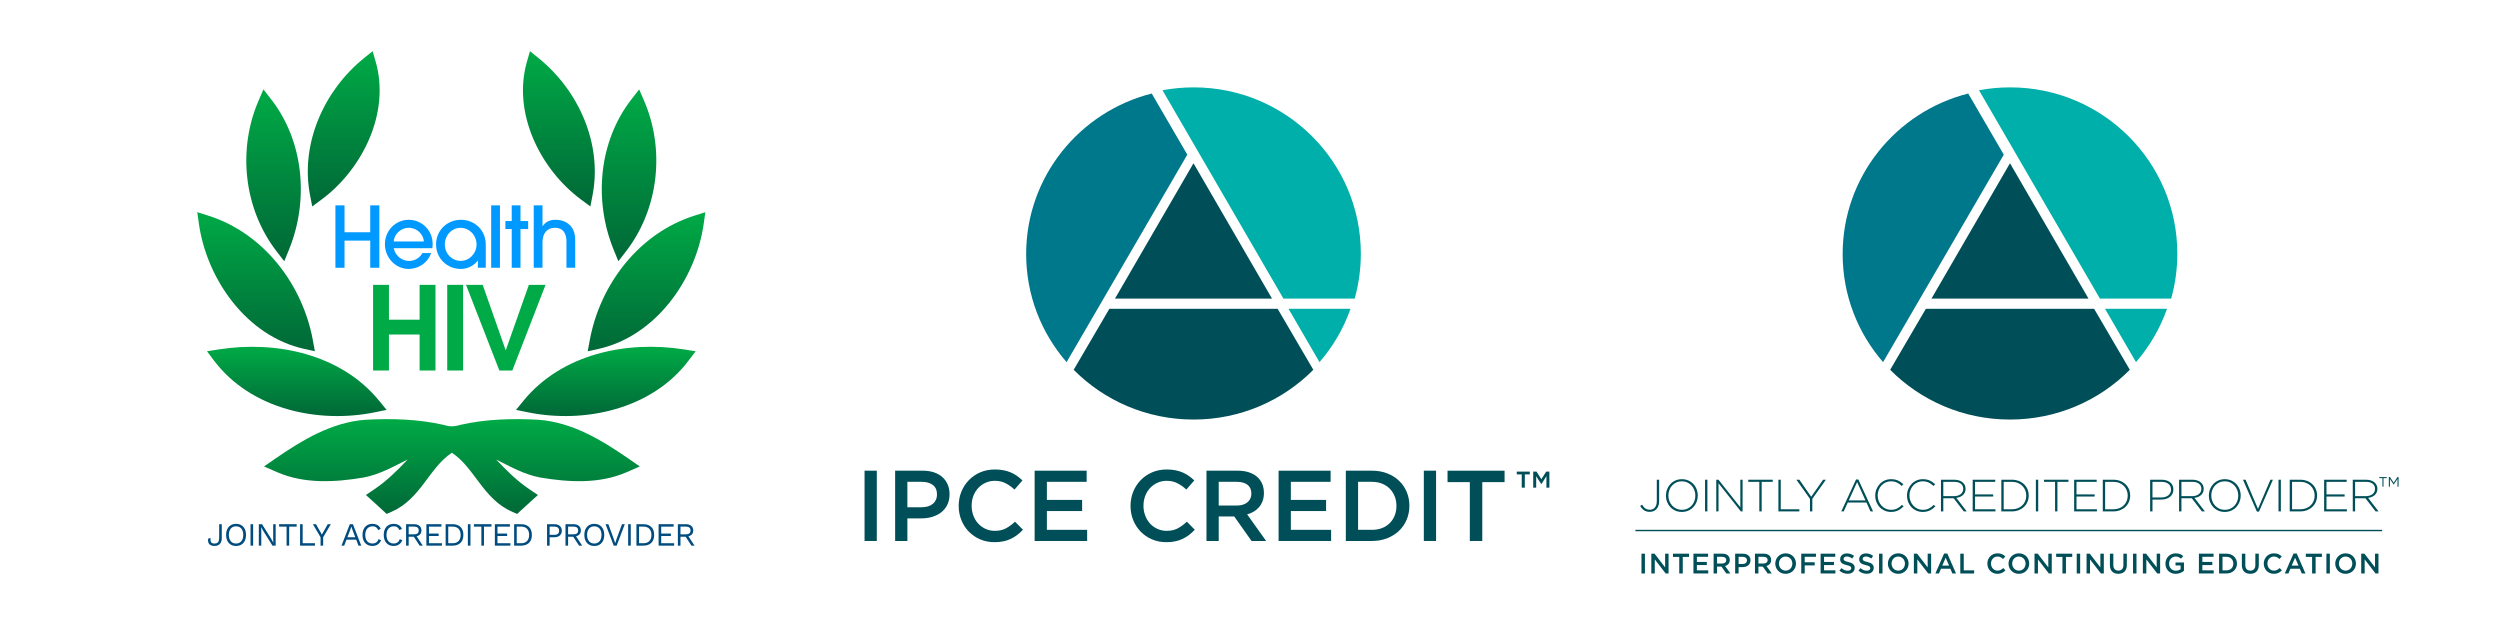<?xml version="1.0" encoding="UTF-8"?>
<svg id="a" data-name="Layer 1" xmlns="http://www.w3.org/2000/svg" width="800" height="200" xmlns:xlink="http://www.w3.org/1999/xlink" viewBox="0 0 800 200">
  <defs>
    <linearGradient id="b" x1="193.867" y1="133.139" x2="193.867" y2="110.968" gradientUnits="userSpaceOnUse">
      <stop offset="0" stop-color="#006837"/>
      <stop offset="1" stop-color="#00aa46"/>
    </linearGradient>
    <linearGradient id="c" x1="178.843" y1="66.064" x2="178.843" y2="16.388" xlink:href="#b"/>
    <linearGradient id="d" x1="206.892" y1="112.412" x2="206.892" y2="67.906" xlink:href="#b"/>
    <linearGradient id="e" x1="201.295" y1="83.599" x2="201.295" y2="28.607" xlink:href="#b"/>
    <linearGradient id="f" x1="87.541" y1="83.603" x2="87.541" y2="28.611" xlink:href="#b"/>
    <linearGradient id="g" x1="94.969" y1="133.141" x2="94.969" y2="110.973" xlink:href="#b"/>
    <linearGradient id="h" x1="109.99" y1="66.058" x2="109.99" y2="16.376" xlink:href="#b"/>
    <linearGradient id="i" x1="81.942" y1="112.4" x2="81.942" y2="67.894" xlink:href="#b"/>
    <linearGradient id="j" x1="144.608" y1="164.462" x2="144.608" y2="134.125" xlink:href="#b"/>
  </defs>
  <g>
    <g>
      <polygon points="121.391 85.683 121.391 65.714 118.477 65.714 118.477 74.322 110.246 74.322 110.246 65.714 107.332 65.714 107.332 85.683 110.246 85.683 110.246 76.994 118.477 76.994 118.477 85.683 121.391 85.683" fill="#09f"/>
      <path d="M130.785,86.061c2.321,0,5.748-1.214,7.178-5.073h-2.806c-.675,1.295-2.186,2.51-4.264,2.51-1.889,0-4.21-1.187-4.911-4.075h12.386c.027-.189.081-.945.081-1.43-.027-4.371-3.562-7.664-7.61-7.664-4.21,0-7.664,3.373-7.664,7.853,0,4.237,3.373,7.879,7.61,7.879ZM130.812,72.892c2.699,0,4.696,2.186,4.83,4.371h-9.661c.135-2.186,2.132-4.371,4.83-4.371Z" fill="#09f"/>
      <rect x="157.177" y="65.714" width="2.806" height="19.969" fill="#09f"/>
      <polygon points="163.751 85.683 166.557 85.683 166.557 73.297 169.013 73.297 169.013 70.733 166.557 70.733 166.557 65.714 163.751 65.714 163.751 70.733 161.727 70.733 161.727 73.297 163.751 73.297 163.751 85.683" fill="#09f"/>
      <path d="M183.128,73c-1.079-1.673-2.969-2.672-5.289-2.672-.594,0-2.833,0-4.183,1.997h-.054v-6.611h-2.806v19.969h2.806v-8.149c0-2.996,1.592-4.641,3.94-4.641,3.724,0,3.724,3.508,3.724,4.668v8.122h2.806v-8.851c-.027-1.673-.351-2.86-.944-3.832Z" fill="#09f"/>
      <path d="M152.921,83.356v2.327h2.523v-7.474c0-4.42-3.446-7.881-7.937-7.881-4.399,0-7.968,3.373-7.968,7.881,0,4.478,3.538,7.852,7.906,7.852,2.246,0,4.245-1.076,5.476-2.705ZM142.349,78.22c0-2.976,2.274-5.318,5.072-5.318,2.74,0,5.072,2.369,5.072,5.318,0,2.921-2.303,5.263-5.072,5.263-2.798,0-5.072-2.287-5.072-5.263Z" fill="#09f"/>
      <polygon points="134.278 102.302 124.463 102.302 124.463 91.153 119.389 91.153 119.389 118.562 124.463 118.562 124.463 107.043 134.278 107.043 134.278 118.562 139.353 118.562 139.353 91.153 134.278 91.153 134.278 102.302" fill="#00aa46"/>
      <rect x="143.114" y="91.153" width="5.074" height="27.409" fill="#00aa46"/>
      <polygon points="161.869 112.006 161.795 112.006 154.462 91.153 149.128 91.153 159.795 118.562 163.944 118.562 174.574 91.153 169.24 91.153 161.869 112.006" fill="#00aa46"/>
    </g>
    <path d="M70.969,167.739v4.516c0,.77-.206,1.372-.619,1.806s-.983.65-1.712.65c-.513,0-.936-.097-1.27-.292-.333-.194-.564-.47-.692-.827s-.147-.775-.057-1.254l.77-.156c-.077.59-.023,1.029.161,1.316.184.288.536.432,1.056.432.589,0,.992-.161,1.207-.484.215-.322.323-.789.323-1.399v-4.308h.832Z" fill="#004c7f"/>
    <path d="M75.539,167.635c.652,0,1.216.144,1.691.432.475.288.843.696,1.103,1.223.26.527.39,1.155.39,1.883s-.13,1.356-.39,1.883c-.26.527-.628.935-1.103,1.223-.475.288-1.039.432-1.691.432s-1.216-.144-1.691-.432c-.475-.288-.843-.695-1.103-1.223s-.39-1.155-.39-1.883.13-1.356.39-1.883.628-.935,1.103-1.223c.475-.288,1.039-.432,1.691-.432ZM75.539,168.415c-.472,0-.881.109-1.228.328-.347.218-.614.534-.801.947-.187.413-.281.907-.281,1.483s.094,1.07.281,1.483c.187.413.454.728.801.947.347.218.756.328,1.228.328.479,0,.89-.109,1.233-.328.344-.218.609-.534.796-.947.187-.412.281-.907.281-1.483s-.094-1.07-.281-1.483c-.187-.412-.453-.728-.796-.947-.343-.218-.754-.328-1.233-.328Z" fill="#004c7f"/>
    <path d="M81.005,167.739v6.868h-.832v-6.868h.832Z" fill="#004c7f"/>
    <path d="M88.212,167.739v6.868h-1.03l-2.872-4.599-.728-1.291h-.01l.042,1.041v4.849h-.791v-6.868h1.03l2.861,4.578.739,1.322h.01l-.042-1.051v-4.849h.791Z" fill="#004c7f"/>
    <path d="M94.93,167.739v.781h-2.393v6.087h-.833v-6.087h-2.393v-.781h5.619Z" fill="#004c7f"/>
    <path d="M96.855,173.826h3.934v.781h-4.766v-6.868h.832v6.087Z" fill="#004c7f"/>
    <path d="M105.869,167.739l-2.456,4.183v2.685h-.832v-2.685l-2.456-4.183h.989l1.332,2.352.552.978.551-.978,1.332-2.352h.989Z" fill="#004c7f"/>
    <path d="M114.714,174.607h.884l-2.664-6.868h-.989l-2.674,6.868h.874l.727-1.904h3.113l.728,1.904ZM111.171,171.922l.942-2.466.302-.926h.021l.323.957.931,2.435h-2.517Z" fill="#004c7f"/>
    <path d="M121.955,172.848c-.146.389-.354.723-.625,1.004-.271.281-.588.494-.952.64-.364.145-.761.218-1.191.218-.652,0-1.216-.144-1.691-.432-.475-.288-.843-.695-1.103-1.223s-.39-1.155-.39-1.883.13-1.356.39-1.883.628-.935,1.103-1.223c.475-.288,1.032-.432,1.67-.432.444,0,.839.061,1.186.182s.643.302.89.541c.246.239.442.533.588.879l-.822.385c-.153-.395-.373-.695-.661-.9-.288-.205-.661-.307-1.119-.307-.465,0-.874.109-1.228.328s-.63.533-.827.942c-.198.409-.297.905-.297,1.488,0,.576.094,1.07.281,1.483.187.413.454.728.801.947.347.218.756.328,1.228.328.458,0,.857-.116,1.197-.349.34-.232.586-.581.739-1.046l.833.312Z" fill="#004c7f"/>
    <path d="M128.75,172.848c-.146.389-.354.723-.625,1.004-.271.281-.588.494-.952.64-.364.145-.761.218-1.191.218-.652,0-1.216-.144-1.691-.432-.475-.288-.843-.695-1.103-1.223s-.39-1.155-.39-1.883.13-1.356.39-1.883.628-.935,1.103-1.223c.475-.288,1.032-.432,1.67-.432.444,0,.839.061,1.186.182s.643.302.89.541c.246.239.442.533.588.879l-.822.385c-.153-.395-.373-.695-.661-.9-.288-.205-.661-.307-1.119-.307-.465,0-.874.109-1.228.328s-.63.533-.827.942c-.198.409-.297.905-.297,1.488,0,.576.094,1.07.281,1.483.187.413.454.728.801.947.347.218.756.328,1.228.328.458,0,.857-.116,1.197-.349.34-.232.586-.581.739-1.046l.833.312Z" fill="#004c7f"/>
    <path d="M135.283,174.607l-1.962-2.997c.348-.083.653-.219.906-.421.426-.344.64-.824.64-1.441s-.211-1.106-.635-1.467c-.423-.361-.985-.541-1.686-.541h-2.601v6.868h.832v-2.851h1.643l1.874,2.851h.989ZM130.777,168.52h1.759c.493,0,.859.102,1.098.307.239.205.359.512.359.921s-.12.716-.359.921c-.239.205-.605.307-1.098.307h-1.759v-2.456Z" fill="#004c7f"/>
    <path d="M136.441,174.607v-6.868h4.818v.781h-3.986v2.216h3.101v.781h-3.101v2.31h4.142v.781h-4.974Z" fill="#004c7f"/>
    <path d="M144.825,167.739c1.075,0,1.92.297,2.534.89.614.593.921,1.441.921,2.544s-.307,1.951-.921,2.544c-.614.593-1.459.89-2.534.89h-2.217v-6.868h2.217ZM144.908,173.826c.784,0,1.396-.234,1.836-.702.44-.468.661-1.119.661-1.951s-.22-1.483-.661-1.951c-.44-.468-1.053-.702-1.836-.702h-1.467v5.307h1.467Z" fill="#004c7f"/>
    <path d="M150.548,167.739v6.868h-.832v-6.868h.832Z" fill="#004c7f"/>
    <path d="M157.265,167.739v.781h-2.393v6.087h-.833v-6.087h-2.393v-.781h5.619Z" fill="#004c7f"/>
    <path d="M158.357,174.607v-6.868h4.818v.781h-3.986v2.216h3.101v.781h-3.101v2.31h4.142v.781h-4.974Z" fill="#004c7f"/>
    <path d="M166.741,167.739c1.075,0,1.92.297,2.534.89.614.593.921,1.441.921,2.544s-.307,1.951-.921,2.544c-.614.593-1.459.89-2.534.89h-2.217v-6.868h2.217ZM166.824,173.826c.784,0,1.396-.234,1.836-.702.44-.468.661-1.119.661-1.951s-.22-1.483-.661-1.951c-.44-.468-1.053-.702-1.836-.702h-1.467v5.307h1.467Z" fill="#004c7f"/>
    <path d="M177.479,167.739c.465,0,.869.085,1.212.255.344.17.612.411.807.723.194.312.291.683.291,1.113s-.097.801-.291,1.114c-.194.312-.463.553-.807.723-.343.17-.748.255-1.212.255h-1.592v2.685h-.832v-6.868h2.425ZM177.355,171.142c.541,0,.936-.113,1.186-.338.25-.225.375-.55.375-.973,0-.43-.125-.756-.375-.978-.25-.222-.645-.333-1.186-.333h-1.467v2.622h1.467Z" fill="#004c7f"/>
    <path d="M186.296,174.607l-1.962-2.997c.348-.083.653-.219.906-.421.426-.344.64-.824.64-1.441s-.211-1.106-.635-1.467c-.423-.361-.985-.541-1.686-.541h-2.601v6.868h.832v-2.851h1.643l1.874,2.851h.989ZM181.79,168.52h1.759c.493,0,.859.102,1.098.307.239.205.359.512.359.921s-.12.716-.359.921c-.239.205-.605.307-1.098.307h-1.759v-2.456Z" fill="#004c7f"/>
    <path d="M190.174,167.635c.652,0,1.216.144,1.691.432.475.288.843.696,1.103,1.223.26.527.39,1.155.39,1.883s-.13,1.356-.39,1.883c-.26.527-.628.935-1.103,1.223-.475.288-1.039.432-1.691.432s-1.216-.144-1.691-.432c-.475-.288-.843-.695-1.103-1.223s-.39-1.155-.39-1.883.13-1.356.39-1.883.628-.935,1.103-1.223c.475-.288,1.039-.432,1.691-.432ZM190.174,168.415c-.472,0-.881.109-1.228.328-.347.218-.614.534-.801.947-.187.413-.281.907-.281,1.483s.094,1.07.281,1.483c.187.413.454.728.801.947.347.218.756.328,1.228.328.479,0,.89-.109,1.233-.328.344-.218.609-.534.796-.947.187-.412.281-.907.281-1.483s-.094-1.07-.281-1.483c-.187-.412-.453-.728-.796-.947-.343-.218-.754-.328-1.233-.328Z" fill="#004c7f"/>
    <path d="M199.938,167.739l-2.601,6.868h-.947l-2.612-6.868h.895l1.748,4.745.437,1.363.437-1.353,1.748-4.755h.895Z" fill="#004c7f"/>
    <path d="M201.844,167.739v6.868h-.832v-6.868h.832Z" fill="#004c7f"/>
    <path d="M205.877,167.739c1.075,0,1.92.297,2.534.89.614.593.921,1.441.921,2.544s-.307,1.951-.921,2.544c-.614.593-1.459.89-2.534.89h-2.217v-6.868h2.217ZM205.96,173.826c.784,0,1.396-.234,1.836-.702.44-.468.661-1.119.661-1.951s-.22-1.483-.661-1.951c-.44-.468-1.053-.702-1.836-.702h-1.467v5.307h1.467Z" fill="#004c7f"/>
    <path d="M210.752,174.607v-6.868h4.818v.781h-3.986v2.216h3.101v.781h-3.101v2.31h4.142v.781h-4.974Z" fill="#004c7f"/>
    <path d="M222.258,174.607l-1.962-2.997c.348-.083.653-.219.906-.421.426-.344.64-.824.64-1.441s-.211-1.106-.635-1.467c-.423-.361-.985-.541-1.686-.541h-2.601v6.868h.832v-2.851h1.643l1.874,2.851h.989ZM217.752,168.52h1.759c.493,0,.859.102,1.098.307.239.205.359.512.359.921s-.12.716-.359.921c-.239.205-.605.307-1.098.307h-1.759v-2.456Z" fill="#004c7f"/>
    <path d="M167.553,128.19c12.187-14.895,32.925-19.267,51.233-16.391l3.827.6-2.337,3.085c-11.661,15.402-33.166,20.188-51.4,16.441l-3.753-.767,2.431-2.969Z" fill="url(#b)"/>
    <path d="M172.301,18.565c12.836,10.319,20.503,27.434,17.318,43.888l-.699,3.611-2.949-2.183c-13.164-9.738-22.056-27.811-17.35-44.148l.965-3.345,2.715,2.176Z" fill="url(#c)"/>
    <path d="M225.197,71.535c-2.523,17.905-15.384,36.072-33.723,40.122l-3.401.754.624-3.425c3.265-17.962,15.785-34.378,33.506-39.974l3.506-1.107-.513,3.629Z" fill="url(#d)"/>
    <path d="M206.086,32.193c6.795,15.68,4.73,34.65-5.75,48.222l-2.461,3.184-1.521-3.728c-6.406-15.736-4.804-34.619,5.775-48.184l2.405-3.079,1.552,3.585Z" fill="url(#e)"/>
    <path d="M86.706,31.691c10.585,13.559,12.181,32.449,5.775,48.184l-1.521,3.728-2.461-3.184c-10.48-13.578-12.539-32.547-5.75-48.228l1.552-3.58,2.405,3.08Z" fill="url(#f)"/>
    <path d="M119.959,131.931c-18.228,3.741-39.738-1.039-51.394-16.441l-2.337-3.085,3.827-.6c18.307-2.875,39.046,1.496,51.233,16.391l2.424,2.968-3.752.768Z" fill="url(#g)"/>
    <path d="M120.212,19.727c4.705,16.335-4.186,34.408-17.343,44.148l-2.956,2.183-.699-3.611c-3.184-16.459,4.483-33.568,17.318-43.888l2.714-2.183.965,3.351Z" fill="url(#h)"/>
    <path d="M66.63,69.001c17.72,5.596,30.241,22.011,33.506,39.974l.624,3.425-3.401-.754c-18.345-4.038-31.206-22.209-33.723-40.11l-.513-3.642,3.506,1.107Z" fill="url(#i)"/>
    <path d="M158.775,147.058c3.29,3.494,6.703,6.859,10.647,9.516l2.718,1.826-2.432,2.193c-1.008.906-1.996,1.812-2.99,2.732l-1.219,1.138-1.533-.661c-9.4-4.067-12.07-14.155-19.365-18.917-7.295,4.761-9.959,14.85-19.353,18.91l-1.533.661-1.219-1.138c-.988-.92-1.982-1.832-2.983-2.732l-2.432-2.193,2.711-1.826c3.944-2.657,7.357-6.022,10.647-9.516-4.503,2.227-8.971,4.795-14.1,5.756-9.155,1.539-18.95,2.084-27.655-1.71l-4.21-1.832,3.781-2.609c8.603-5.933,17.839-11.471,28.548-12.322,8.426-.463,16.968-.252,25.224,1.648l.109.027.109.034c1.56.504,3.181.504,4.748,0l.102-.034.109-.027c8.249-1.9,16.798-2.112,25.25-1.648,10.681.851,19.918,6.383,28.515,12.322l3.774,2.609-4.203,1.832c-8.705,3.801-18.5,3.249-27.676,1.71-5.129-.954-9.591-3.522-14.087-5.749h-.002Z" fill="url(#j)"/>
  </g>
  <g>
    <g>
      <path id="k" data-name="b" d="M408.846,98.824l11.417,19.508c-9.734,9.826-23.317,15.926-38.344,15.926s-28.611-6.099-38.344-15.926l11.416-19.508h53.856Z" fill="#004f58" fill-rule="evenodd"/>
      <path id="l" data-name="c" d="M368.554,29.926l11.382,19.564-38.629,66.395c-8.063-9.284-12.938-21.371-12.938-34.589,0-24.743,17.084-45.527,40.185-51.37Z" fill="#00788c" fill-rule="evenodd"/>
      <path id="m" data-name="d" d="M412.33,98.824h19.833c-2.222,6.32-5.616,12.093-9.923,17.061l-9.91-17.061Z" fill="#00afa9" fill-rule="evenodd"/>
      <path id="n" data-name="e" d="M381.969,27.958c29.547,0,53.5,23.826,53.5,53.217,0,4.979-.687,9.798-1.973,14.369h-22.802s-38.691-66.664-38.691-66.664c3.229-.605,6.561-.922,9.967-.922h0Z" fill="#00afa9" fill-rule="evenodd"/>
      <polygon id="o" data-name="f" points="381.919 52.236 407.041 95.543 356.797 95.543 381.919 52.236" fill="#004f58" fill-rule="evenodd"/>
    </g>
    <g>
      <path d="M280.575,150.618v22.493h-3.92v-22.493h3.92Z" fill="#004f58"/>
      <path d="M303.15,161.512c-.472.964-1.117,1.767-1.933,2.41s-1.771,1.13-2.866,1.462c-1.095.332-2.266.498-3.511.498h-4.477v7.23h-3.92v-22.493h8.869c1.307,0,2.49.177,3.551.53,1.06.353,1.96.862,2.699,1.526.739.664,1.307,1.457,1.703,2.378.396.921.594,1.96.594,3.117,0,1.264-.236,2.378-.709,3.342h0ZM298.52,155.202c-.882-.678-2.064-1.017-3.547-1.017h-4.611v8.13h4.611c1.504,0,2.692-.371,3.563-1.113.871-.742,1.306-1.725,1.306-2.952,0-1.355-.441-2.371-1.322-3.048h0Z" fill="#004f58"/>
      <path d="M325.53,171.168c-.632.482-1.312.9-2.041,1.254-.728.353-1.527.621-2.394.803-.868.182-1.827.273-2.876.273-1.65,0-3.17-.3-4.563-.899-1.393-.6-2.598-1.419-3.615-2.458-1.018-1.039-1.816-2.266-2.394-3.68s-.868-2.935-.868-4.563c0-1.607.284-3.117.851-4.531s1.366-2.651,2.394-3.711c1.028-1.061,2.249-1.896,3.663-2.506,1.414-.611,2.978-.916,4.691-.916,1.028,0,1.965.086,2.812.257.846.172,1.623.413,2.329.723.707.311,1.36.681,1.96,1.109.599.429,1.167.899,1.703,1.413l-2.539,2.925c-.9-.836-1.853-1.511-2.86-2.025-1.007-.514-2.153-.771-3.438-.771-1.071,0-2.062.209-2.972.627-.911.418-1.698.986-2.362,1.703-.664.718-1.179,1.558-1.542,2.523-.365.964-.546,2.003-.546,3.117s.181,2.159.546,3.133c.364.975.878,1.826,1.542,2.555.664.728,1.451,1.301,2.362,1.719.91.418,1.901.627,2.972.627,1.371,0,2.549-.262,3.535-.787.985-.525,1.96-1.237,2.924-2.137l2.539,2.571c-.578.622-1.184,1.173-1.815,1.655h0Z" fill="#004f58"/>
      <path d="M347.727,154.185h-12.725v5.784h11.279v3.567h-11.279v6.009h12.886v3.567h-16.806v-22.493h16.645v3.567h0Z" fill="#004f58"/>
      <path d="M380.519,171.168c-.632.482-1.312.9-2.041,1.254-.728.353-1.527.621-2.394.803-.868.182-1.827.273-2.876.273-1.65,0-3.17-.3-4.563-.899-1.393-.6-2.598-1.419-3.615-2.458-1.018-1.039-1.816-2.266-2.394-3.68s-.868-2.935-.868-4.563c0-1.607.284-3.117.851-4.531s1.366-2.651,2.394-3.711c1.028-1.061,2.249-1.896,3.663-2.506,1.414-.611,2.978-.916,4.691-.916,1.028,0,1.965.086,2.812.257.846.172,1.623.413,2.329.723.707.311,1.36.681,1.96,1.109.599.429,1.167.899,1.703,1.413l-2.539,2.925c-.9-.836-1.853-1.511-2.86-2.025-1.007-.514-2.153-.771-3.438-.771-1.071,0-2.062.209-2.972.627-.911.418-1.698.986-2.362,1.703-.664.718-1.179,1.558-1.542,2.523-.365.964-.546,2.003-.546,3.117s.181,2.159.546,3.133c.364.975.878,1.826,1.542,2.555.664.728,1.451,1.301,2.362,1.719.91.418,1.901.627,2.972.627,1.371,0,2.549-.262,3.535-.787.985-.525,1.96-1.237,2.924-2.137l2.539,2.571c-.578.622-1.184,1.173-1.815,1.655h0Z" fill="#004f58"/>
      <path d="M400.499,173.112l-5.544-7.841h-4.963v7.841h-3.92v-22.493h10.026c1.285,0,2.447.166,3.487.498,1.039.332,1.917.803,2.635,1.414.717.611,1.269,1.361,1.655,2.249.386.889.578,1.88.578,2.972,0,.943-.134,1.784-.402,2.523s-.638,1.393-1.108,1.96c-.472.568-1.034,1.05-1.687,1.446-.654.397-1.377.702-2.169.916l6.073,8.515h-4.66ZM399.21,155.137c-.816-.635-1.966-.952-3.449-.952h-5.77v7.584h5.802c1.418,0,2.546-.344,3.384-1.032.838-.688,1.257-1.613,1.257-2.776,0-1.248-.409-2.189-1.225-2.824h0Z" fill="#004f58"/>
      <path d="M425.795,154.185h-12.725v5.784h11.279v3.567h-11.279v6.009h12.886v3.567h-16.806v-22.493h16.645v3.567h0Z" fill="#004f58"/>
      <path d="M450.139,166.283c-.578,1.382-1.398,2.576-2.458,3.583-1.06,1.007-2.324,1.799-3.792,2.378-1.468.578-3.08.868-4.836.868h-8.387v-22.493h8.387c1.756,0,3.369.284,4.836.852,1.467.568,2.731,1.355,3.792,2.362s1.88,2.196,2.458,3.567.868,2.849.868,4.434-.289,3.069-.868,4.45h0ZM446.298,158.816c-.376-.936-.902-1.748-1.579-2.436-.677-.688-1.499-1.226-2.465-1.613-.967-.387-2.041-.581-3.222-.581h-4.446v15.36h4.446c1.181,0,2.255-.188,3.222-.564.967-.377,1.788-.903,2.465-1.581.676-.678,1.203-1.484,1.579-2.421.376-.935.564-1.963.564-3.082s-.188-2.145-.564-3.081h0Z" fill="#004f58"/>
      <path d="M459.544,150.618v22.493h-3.92v-22.493h3.92Z" fill="#004f58"/>
      <path d="M474.329,173.112h-3.985v-18.83h-7.133v-3.663h18.252v3.663h-7.134v18.83h0Z" fill="#004f58"/>
    </g>
    <path d="M487.942,156.052h-.985v-4.242h-1.587v-.902h4.159v.902h-1.587v4.242h0ZM493.27,154.867h-.1l-1.587-2.472v3.658h-.952v-5.144h1.052l1.553,2.439,1.553-2.439h1.019v5.144h-.952v-3.658l-1.587,2.472h0Z" fill="#004f58"/>
  </g>
  <g>
    <g>
      <path id="p" data-name="b" d="M670.123,98.824l11.417,19.508c-9.734,9.826-23.317,15.926-38.344,15.926s-28.611-6.099-38.344-15.926l11.416-19.508h53.856Z" fill="#004f58" fill-rule="evenodd"/>
      <path id="q" data-name="c" d="M629.831,29.926l11.382,19.564-38.629,66.395c-8.063-9.284-12.938-21.371-12.938-34.589,0-24.743,17.084-45.527,40.185-51.37Z" fill="#00788c" fill-rule="evenodd"/>
      <path id="r" data-name="d" d="M673.607,98.824h19.833c-2.222,6.32-5.616,12.093-9.923,17.061l-9.91-17.061Z" fill="#00afa9" fill-rule="evenodd"/>
      <path id="s" data-name="e" d="M643.246,27.958c29.547,0,53.5,23.826,53.5,53.217,0,4.979-.687,9.798-1.973,14.369h-22.802s-38.691-66.664-38.691-66.664c3.229-.605,6.561-.922,9.967-.922h0Z" fill="#00afa9" fill-rule="evenodd"/>
      <polygon id="t" data-name="f" points="643.196 52.236 668.318 95.543 618.074 95.543 643.196 52.236" fill="#004f58" fill-rule="evenodd"/>
    </g>
    <g>
      <path d="M526.375,177.179v6.336h-1.104v-6.336h1.104Z" fill="#004f58"/>
      <path d="M532.841,177.179h1.104v6.336h-.931l-3.486-4.508v4.508h-1.104v-6.336h1.03l3.387,4.381v-4.381h0Z" fill="#004f58"/>
      <path d="M538.484,183.515h-1.122v-5.304h-2.009v-1.032h5.141v1.032h-2.009v5.304h0Z" fill="#004f58"/>
      <path d="M546.589,178.183h-3.584v1.63h3.177v1.005h-3.177v1.693h3.63v1.005h-4.734v-6.336h4.689v1.005h0Z" fill="#004f58"/>
      <path d="M552.418,183.515l-1.561-2.209h-1.398v2.209h-1.104v-6.336h2.824c.362,0,.689.047.982.14.292.094.54.226.743.399.202.172.358.383.466.633.109.251.163.53.163.838,0,.266-.038.502-.113.71s-.179.392-.312.553c-.133.16-.291.296-.475.407-.184.112-.387.198-.611.258l1.711,2.399s-1.312,0-1.312,0ZM552.054,178.452c-.23-.179-.554-.268-.971-.268h-1.625v2.137h1.634c.4,0,.717-.097.953-.291.236-.194.354-.455.354-.782,0-.352-.115-.617-.345-.796h0Z" fill="#004f58"/>
      <path d="M559.955,180.248c-.133.272-.314.498-.544.679-.23.181-.499.318-.807.412-.309.093-.638.14-.989.14h-1.261v2.037h-1.104v-6.336h2.498c.368,0,.702.05,1,.149.299.1.553.243.761.43.208.187.367.41.48.669s.167.553.167.878c0,.356-.067.669-.2.941h0ZM558.651,178.47c-.248-.191-.582-.286-.999-.286h-1.298v2.291h1.298c.424,0,.759-.105,1.004-.314s.367-.486.367-.831c0-.382-.124-.668-.372-.859h0Z" fill="#004f58"/>
      <path d="M565.655,183.515l-1.561-2.209h-1.398v2.209h-1.104v-6.336h2.824c.362,0,.689.047.982.14.292.094.54.226.742.399.202.172.358.383.466.633.109.251.163.53.163.838,0,.266-.038.502-.113.71-.076.208-.18.392-.312.553-.133.16-.291.296-.475.407-.184.112-.388.198-.611.258l1.711,2.399h-1.312ZM565.292,178.452c-.23-.179-.554-.268-.971-.268h-1.625v2.137h1.634c.4,0,.717-.097.953-.291.236-.194.354-.455.354-.782,0-.352-.115-.617-.345-.795h0Z" fill="#004f58"/>
      <path d="M574.47,181.605c-.163.398-.392.746-.688,1.045s-.646.536-1.05.711c-.405.175-.851.262-1.34.262s-.935-.086-1.34-.258c-.405-.172-.751-.406-1.041-.702-.29-.296-.516-.643-.679-1.041-.163-.398-.244-.821-.244-1.268s.081-.869.244-1.267c.162-.398.392-.746.688-1.045s.646-.536,1.05-.711c.404-.175.851-.262,1.34-.262s.935.086,1.34.258c.404.172.751.406,1.041.702s.516.643.679,1.041.244.821.244,1.268-.081.869-.244,1.267h0ZM573.389,179.482c-.105-.274-.254-.515-.444-.72s-.418-.368-.683-.489c-.266-.121-.555-.181-.869-.181s-.602.059-.864.177-.487.277-.674.48c-.187.202-.333.441-.439.715-.105.275-.159.566-.159.874s.053.599.159.873.253.515.443.72.418.368.684.489c.265.121.555.181.869.181s.602-.059.864-.177c.262-.118.487-.277.674-.48s.334-.441.439-.715c.105-.274.158-.566.158-.874s-.053-.598-.158-.873Z" fill="#004f58"/>
      <path d="M581.11,178.183h-3.603v1.747h3.195v1.005h-3.195v2.58h-1.104v-6.336h4.707v1.005h0Z" fill="#004f58"/>
      <path d="M587.28,178.183h-3.584v1.63h3.177v1.005h-3.177v1.693h3.63v1.005h-4.734v-6.336h4.689v1.005h0Z" fill="#004f58"/>
      <path d="M590.015,179.161c.043.091.119.175.232.254.112.078.266.151.463.217s.446.136.749.208c.332.085.628.178.885.281.257.103.47.228.639.376.169.148.298.32.386.516.087.196.132.427.132.692,0,.302-.056.57-.166.806-.111.235-.265.434-.463.597-.197.163-.434.287-.711.371s-.582.127-.914.127c-.489,0-.956-.083-1.403-.249-.447-.166-.86-.421-1.24-.765l.669-.797c.308.266.619.469.933.611.314.142.669.213,1.068.213.344,0,.617-.072.82-.217.202-.145.303-.341.303-.588,0-.114-.019-.217-.059-.308-.039-.09-.112-.173-.218-.249-.106-.075-.252-.146-.436-.213s-.425-.136-.721-.208c-.339-.078-.64-.166-.903-.262-.263-.096-.484-.217-.663-.362-.179-.145-.315-.32-.408-.525s-.141-.456-.141-.751c0-.277.053-.53.161-.756s.256-.421.444-.584c.188-.163.415-.288.68-.376.265-.087.554-.131.868-.131.464,0,.883.068,1.254.204.371.136.72.334,1.045.593l-.597.842c-.29-.211-.576-.372-.859-.484-.284-.111-.571-.167-.86-.167-.326,0-.579.074-.76.221-.181.148-.272.328-.272.539,0,.127.021.235.063.326h0Z" fill="#004f58"/>
      <path d="M596.111,179.161c.043.091.119.175.232.254.112.078.266.151.463.217s.446.136.749.208c.332.085.628.178.885.281.257.103.47.228.639.376.169.148.298.32.386.516.087.196.132.427.132.692,0,.302-.056.57-.166.806-.111.235-.265.434-.463.597-.197.163-.434.287-.711.371s-.582.127-.914.127c-.489,0-.956-.083-1.403-.249-.447-.166-.86-.421-1.24-.765l.669-.797c.308.266.619.469.933.611.314.142.669.213,1.068.213.344,0,.617-.072.82-.217.202-.145.303-.341.303-.588,0-.114-.019-.217-.059-.308-.039-.09-.112-.173-.218-.249-.106-.075-.252-.146-.436-.213s-.425-.136-.721-.208c-.339-.078-.64-.166-.903-.262-.263-.096-.484-.217-.663-.362-.179-.145-.315-.32-.408-.525s-.141-.456-.141-.751c0-.277.053-.53.161-.756s.256-.421.444-.584c.188-.163.415-.288.68-.376.265-.087.554-.131.868-.131.464,0,.883.068,1.254.204.371.136.72.334,1.045.593l-.597.842c-.29-.211-.576-.372-.859-.484-.284-.111-.571-.167-.86-.167-.326,0-.579.074-.76.221-.181.148-.272.328-.272.539,0,.127.021.235.063.326h0Z" fill="#004f58"/>
      <path d="M602.401,177.179v6.336h-1.104v-6.336h1.104Z" fill="#004f58"/>
      <path d="M610.507,181.605c-.163.398-.392.746-.688,1.045s-.646.536-1.05.711c-.405.175-.851.262-1.34.262s-.935-.086-1.34-.258c-.405-.172-.751-.406-1.041-.702-.29-.296-.516-.643-.679-1.041-.163-.398-.244-.821-.244-1.268s.081-.869.244-1.267c.162-.398.392-.746.688-1.045s.646-.536,1.05-.711c.404-.175.851-.262,1.34-.262s.935.086,1.34.258c.404.172.751.406,1.041.702s.516.643.679,1.041.244.821.244,1.268-.081.869-.244,1.267h0ZM609.426,179.482c-.105-.274-.254-.515-.444-.72s-.418-.368-.683-.489c-.266-.121-.555-.181-.869-.181s-.602.059-.864.177-.487.277-.674.48c-.187.202-.333.441-.439.715-.105.275-.159.566-.159.874s.053.599.159.873.253.515.443.72.418.368.684.489c.265.121.555.181.869.181s.602-.059.864-.177c.262-.118.487-.277.674-.48s.334-.441.439-.715c.105-.274.158-.566.158-.874s-.053-.598-.158-.873Z" fill="#004f58"/>
      <path d="M616.858,177.179h1.104v6.336h-.931l-3.487-4.508v4.508h-1.104v-6.336h1.03l3.388,4.381v-4.381h0Z" fill="#004f58"/>
      <path d="M625.932,183.515h-1.177l-.643-1.53h-2.996l-.652,1.53h-1.141l2.787-6.381h1.032l2.788,6.381h0ZM622.611,178.464l-1.086,2.535h2.181l-1.095-2.535Z" fill="#004f58"/>
      <path d="M627.294,177.179h1.104v5.331h3.331v1.005h-4.435v-6.336h0Z" fill="#004f58"/>
      <path d="M641.229,182.967c-.178.136-.37.253-.575.353-.205.1-.43.175-.674.226s-.515.077-.81.077c-.464,0-.893-.085-1.285-.254-.392-.169-.731-.4-1.018-.692-.286-.292-.511-.638-.674-1.036-.163-.398-.244-.827-.244-1.286,0-.453.08-.878.239-1.276s.385-.747.674-1.046c.29-.298.634-.534,1.032-.706s.839-.258,1.322-.258c.29,0,.554.024.792.072.238.048.457.116.656.204.199.087.383.191.552.312.169.121.329.254.48.399l-.715.823c-.253-.235-.522-.425-.805-.57-.284-.145-.606-.217-.969-.217-.302,0-.581.059-.837.177-.257.118-.478.277-.665.48-.187.202-.332.439-.434.711-.103.272-.154.564-.154.878s.051.608.154.882c.103.275.247.515.434.72.187.205.408.367.665.484.256.118.535.177.837.177.387,0,.718-.074.996-.222.277-.148.552-.349.824-.602l.715.724c-.163.175-.334.33-.511.467h0Z" fill="#004f58"/>
      <path d="M649.108,181.605c-.162.398-.392.746-.688,1.045s-.646.536-1.05.711-.851.262-1.34.262-.935-.086-1.34-.258-.751-.406-1.041-.702-.516-.643-.679-1.041-.244-.821-.244-1.268.081-.869.244-1.267.392-.746.688-1.045c.295-.299.645-.536,1.05-.711s.851-.262,1.34-.262.935.086,1.34.258.751.406,1.041.702c.29.296.516.643.679,1.041.163.398.244.821.244,1.268s-.081.869-.244,1.267ZM648.027,179.482c-.105-.274-.253-.515-.443-.72s-.418-.368-.684-.489-.555-.181-.869-.181-.602.059-.864.177c-.262.118-.487.277-.674.48-.187.202-.334.441-.439.715-.105.275-.158.566-.158.874s.052.599.158.873.254.515.444.72.418.368.683.489.555.181.869.181.602-.059.864-.177.487-.277.674-.48c.187-.202.333-.441.439-.715s.159-.566.159-.874-.053-.598-.159-.873Z" fill="#004f58"/>
      <path d="M655.46,177.179h1.104v6.336h-.931l-3.486-4.508v4.508h-1.104v-6.336h1.03l3.387,4.381v-4.381h0Z" fill="#004f58"/>
      <path d="M661.102,183.515h-1.122v-5.304h-2.009v-1.032h5.141v1.032h-2.009v5.304h0Z" fill="#004f58"/>
      <path d="M665.653,177.179v6.336h-1.104v-6.336h1.104Z" fill="#004f58"/>
      <path d="M672.119,177.179h1.104v6.336h-.931l-3.486-4.508v4.508h-1.104v-6.336h1.03l3.387,4.381v-4.381h0Z" fill="#004f58"/>
      <path d="M680.588,180.773c0,.471-.065.884-.195,1.24-.13.356-.312.653-.548.892-.236.238-.52.416-.856.534-.334.118-.71.177-1.126.177-.41,0-.782-.059-1.113-.177-.332-.118-.616-.294-.851-.53s-.417-.526-.543-.873c-.127-.347-.19-.75-.19-1.209v-3.648h1.104v3.603c0,.592.143,1.041.428,1.349.285.308.68.462,1.184.462.497,0,.889-.148,1.174-.443.285-.296.428-.736.428-1.322v-3.648h1.104v3.594h0Z" fill="#004f58"/>
      <path d="M683.674,177.179v6.336h-1.104v-6.336h1.104Z" fill="#004f58"/>
      <path d="M690.14,177.179h1.104v6.336h-.931l-3.486-4.508v4.508h-1.104v-6.336h1.03l3.387,4.381v-4.381h0Z" fill="#004f58"/>
      <path d="M698.347,183.018c-.19.121-.396.226-.616.316-.22.091-.457.162-.71.213-.254.051-.519.077-.797.077-.495,0-.945-.083-1.348-.249-.405-.166-.75-.396-1.036-.688-.287-.292-.509-.638-.665-1.036-.157-.398-.236-.83-.236-1.294,0-.446.08-.869.24-1.267.16-.398.385-.746.674-1.045.29-.299.635-.536,1.036-.711.401-.175.84-.262,1.317-.262.277,0,.53.02.756.059.226.039.436.095.63.167s.376.162.548.267.339.228.502.367l-.706.841c-.121-.103-.244-.196-.371-.28-.126-.085-.259-.156-.398-.213-.139-.057-.291-.103-.457-.136-.166-.033-.348-.05-.548-.05-.29,0-.56.059-.81.177-.251.118-.468.279-.652.485-.184.205-.329.444-.434.716s-.158.562-.158.871c0,.327.051.629.154.907s.249.519.439.721c.191.203.417.362.679.477.262.115.557.172.883.172.302,0,.584-.044.846-.132s.49-.205.683-.35v-1.192h-1.62v-.969h2.697v2.661c-.157.133-.33.26-.52.381h0Z" fill="#004f58"/>
      <path d="M708.336,178.183h-3.584v1.63h3.177v1.005h-3.177v1.693h3.63v1.005h-4.734v-6.336h4.689v1.005h0Z" fill="#004f58"/>
      <path d="M715.586,181.591c-.163.389-.394.726-.692,1.009s-.654.506-1.068.669c-.413.163-.867.244-1.362.244h-2.362v-6.336h2.362c.495,0,.949.08,1.362.24.414.16.769.382,1.068.665s.53.619.692,1.005c.162.387.244.802.244,1.25s-.082.864-.244,1.254ZM714.505,179.488c-.106-.264-.254-.492-.445-.687s-.422-.345-.694-.454c-.273-.109-.575-.164-.908-.164h-1.252v4.327h1.252c.333,0,.635-.053.908-.159.272-.106.503-.254.694-.445s.339-.418.445-.682c.105-.264.159-.554.159-.869s-.053-.604-.159-.868Z" fill="#004f58"/>
      <path d="M722.816,180.773c0,.471-.065.884-.195,1.24-.13.356-.312.653-.548.892-.235.238-.52.416-.855.534-.335.118-.711.177-1.127.177-.41,0-.782-.059-1.113-.177-.332-.118-.616-.294-.851-.53s-.417-.526-.543-.873c-.127-.347-.19-.75-.19-1.209v-3.648h1.104v3.603c0,.592.143,1.041.428,1.349.285.308.68.462,1.184.462.497,0,.889-.148,1.174-.443.285-.296.428-.736.428-1.322v-3.648h1.104v3.594h0Z" fill="#004f58"/>
      <path d="M729.682,182.967c-.178.136-.369.253-.575.353-.205.1-.43.175-.674.226s-.515.077-.81.077c-.464,0-.893-.085-1.285-.254-.392-.169-.732-.4-1.018-.692-.287-.292-.511-.638-.674-1.036-.162-.398-.244-.827-.244-1.286,0-.453.08-.878.24-1.276s.385-.747.674-1.046c.29-.298.633-.534,1.032-.706.398-.172.839-.258,1.322-.258.29,0,.554.024.792.072.238.048.457.116.656.204.199.087.383.191.553.312.169.121.329.254.48.399l-.715.823c-.253-.235-.522-.425-.806-.57-.283-.145-.606-.217-.969-.217-.302,0-.581.059-.837.177-.257.118-.479.277-.666.48s-.332.439-.434.711-.154.564-.154.878.051.608.154.882c.103.275.248.515.434.72.187.205.409.367.666.484.256.118.535.177.837.177.387,0,.718-.074.996-.222.277-.148.552-.349.824-.602l.715.724c-.163.175-.334.33-.511.467h0Z" fill="#004f58"/>
      <path d="M737.748,183.515h-1.177l-.643-1.53h-2.996l-.651,1.53h-1.141l2.788-6.381h1.032l2.788,6.381h0ZM734.426,178.464l-1.086,2.535h2.181l-1.095-2.535Z" fill="#004f58"/>
      <path d="M740.999,183.515h-1.122v-5.304h-2.009v-1.032h5.141v1.032h-2.009v5.304h0Z" fill="#004f58"/>
      <path d="M745.551,177.179v6.336h-1.104v-6.336h1.104Z" fill="#004f58"/>
      <path d="M753.656,181.605c-.163.398-.392.746-.688,1.045s-.646.536-1.05.711c-.405.175-.851.262-1.34.262s-.935-.086-1.34-.258c-.404-.172-.751-.406-1.041-.702-.29-.296-.516-.643-.679-1.041-.162-.398-.244-.821-.244-1.268s.082-.869.244-1.267c.163-.398.392-.746.688-1.045s.646-.536,1.05-.711c.405-.175.851-.262,1.34-.262s.935.086,1.34.258c.404.172.751.406,1.041.702.29.296.516.643.679,1.041.162.398.244.821.244,1.268s-.082.869-.244,1.267ZM752.575,179.482c-.105-.274-.253-.515-.443-.72s-.418-.368-.683-.489c-.266-.121-.556-.181-.869-.181s-.602.059-.864.177-.487.277-.674.48c-.187.202-.334.441-.439.715-.105.275-.159.566-.159.874s.053.599.159.873c.105.274.253.515.443.72s.418.368.683.489.555.181.869.181.602-.059.864-.177.487-.277.674-.48c.187-.202.333-.441.439-.715s.159-.566.159-.874-.053-.598-.159-.873Z" fill="#004f58"/>
      <path d="M760.007,177.179h1.104v6.336h-.931l-3.487-4.508v4.508h-1.104v-6.336h1.03l3.387,4.381v-4.381h0Z" fill="#004f58"/>
    </g>
    <g>
      <path d="M530.695,161.846c-.155.43-.367.789-.637,1.079-.271.29-.589.506-.956.651s-.758.217-1.173.217c-.753,0-1.376-.177-1.868-.529-.492-.353-.893-.809-1.202-1.369l.623-.391c.154.261.316.492.485.695.169.203.352.372.55.507s.415.237.652.304c.236.067.504.102.803.102.309,0,.599-.058.869-.174.271-.116.505-.287.703-.514.198-.227.352-.509.463-.847.111-.338.167-.729.167-1.173v-6.894h.753v6.836c0,.57-.077,1.069-.231,1.499h0Z" fill="#004f58"/>
      <path d="M542.925,160.572c-.246.632-.592,1.19-1.036,1.673-.444.482-.983.866-1.615,1.151-.632.285-1.33.427-2.093.427-.773,0-1.47-.142-2.093-.427-.623-.285-1.156-.667-1.6-1.144-.444-.478-.787-1.031-1.028-1.658s-.362-1.289-.362-1.984v-.029c0-.695.123-1.359.369-1.991s.592-1.19,1.036-1.673c.444-.482.98-.867,1.608-1.151.627-.285,1.327-.427,2.1-.427.763,0,1.458.143,2.086.427.627.285,1.163.666,1.608,1.144.444.478.787,1.031,1.028,1.658.241.628.362,1.289.362,1.985.01.01.01.019,0,.029,0,.695-.123,1.359-.369,1.991h0ZM542.512,158.58c0-.628-.109-1.218-.326-1.774-.217-.555-.517-1.038-.898-1.448-.382-.41-.838-.736-1.368-.978-.531-.241-1.111-.362-1.738-.362s-1.204.119-1.73.355c-.526.237-.98.56-1.362.971-.382.41-.678.891-.891,1.441-.213.55-.319,1.14-.319,1.767v.029c0,.628.109,1.219.326,1.774.217.556.516,1.038.897,1.448.382.41.838.736,1.369.978s1.11.362,1.738.362,1.204-.118,1.731-.355c.526-.236.98-.559,1.361-.97.382-.41.678-.891.891-1.441.212-.55.319-1.139.319-1.766v-.029h0Z" fill="#004f58"/>
      <path d="M545.616,163.649v-10.138h.753v10.138h-.753Z" fill="#004f58"/>
      <path d="M557.067,163.649l-7.14-9.008v9.008h-.725v-10.138h.71l6.995,8.82v-8.82h.724v10.138h-.565Z" fill="#004f58"/>
      <path d="M563.737,154.192v9.457h-.753v-9.457h-3.534v-.681h7.821v.681h-3.534,0Z" fill="#004f58"/>
      <path d="M569.088,163.649v-10.138h.753v9.457h5.952v.681h-6.705Z" fill="#004f58"/>
      <path d="M579.945,159.623v4.026h-.753v-4.012l-4.345-6.126h.941l3.794,5.445,3.809-5.445h.898l-4.345,6.112h0Z" fill="#004f58"/>
      <path d="M598.555,163.649l-1.289-2.839h-5.981l-1.289,2.839h-.783l4.721-10.21h.725l4.721,10.21h-.826ZM594.283,154.264l-2.679,5.865h5.344l-2.665-5.865Z" fill="#004f58"/>
      <path d="M608.313,162.773c-.285.217-.589.403-.912.557-.324.155-.673.275-1.05.362s-.787.13-1.231.13c-.725,0-1.395-.135-2.013-.406-.618-.271-1.151-.639-1.6-1.108-.449-.468-.799-1.021-1.05-1.658s-.377-1.318-.377-2.042v-.029c0-.714.128-1.39.384-2.027.255-.637.608-1.195,1.057-1.673s.982-.854,1.6-1.13c.617-.275,1.293-.413,2.027-.413.454,0,.864.039,1.231.116.367.077.707.188,1.021.333.313.145.608.316.883.514.275.198.543.418.804.659l-.536.55c-.222-.212-.454-.41-.695-.594-.242-.183-.5-.34-.775-.471s-.575-.234-.898-.311c-.324-.077-.673-.116-1.05-.116-.608,0-1.173.116-1.694.348-.521.232-.973.553-1.354.963-.382.41-.681.891-.898,1.441-.217.55-.326,1.144-.326,1.782v.029c0,.637.111,1.234.333,1.789.222.555.524,1.038.905,1.448.382.41.833.734,1.354.97.521.237,1.086.355,1.694.355.734,0,1.371-.135,1.912-.406.541-.271,1.067-.661,1.579-1.174l.507.493c-.271.26-.548.5-.833.716h0Z" fill="#004f58"/>
      <path d="M618.479,162.773c-.285.217-.589.403-.912.557-.324.155-.673.275-1.05.362s-.787.13-1.231.13c-.725,0-1.395-.135-2.013-.406-.618-.271-1.151-.639-1.6-1.108-.449-.468-.799-1.021-1.05-1.658s-.377-1.318-.377-2.042v-.029c0-.714.128-1.39.384-2.027.255-.637.608-1.195,1.057-1.673s.982-.854,1.6-1.13c.617-.275,1.293-.413,2.027-.413.454,0,.864.039,1.231.116.367.077.707.188,1.021.333.313.145.608.316.883.514.275.198.543.418.804.659l-.536.55c-.222-.212-.454-.41-.695-.594-.242-.183-.5-.34-.775-.471s-.575-.234-.898-.311c-.324-.077-.673-.116-1.05-.116-.608,0-1.173.116-1.694.348-.521.232-.973.553-1.354.963-.382.41-.681.891-.898,1.441-.217.55-.326,1.144-.326,1.782v.029c0,.637.111,1.234.333,1.789.222.555.524,1.038.905,1.448.382.41.833.734,1.354.97.521.237,1.086.355,1.694.355.734,0,1.371-.135,1.912-.406.541-.271,1.067-.661,1.579-1.174l.507.493c-.271.26-.548.5-.833.716h0Z" fill="#004f58"/>
      <path d="M628.406,163.649l-3.23-4.2h-3.316v4.2h-.753v-10.138h4.257c.551,0,1.047.07,1.492.21.444.14.823.338,1.137.594.313.256.557.56.731.912.174.353.26.741.26,1.166v.029c0,.425-.075.803-.224,1.137-.15.333-.358.62-.623.862s-.579.437-.941.587c-.363.15-.756.253-1.18.311l3.346,4.33h-.956ZM628.233,156.415c0-.688-.253-1.23-.76-1.627-.507-.397-1.224-.596-2.151-.596h-3.461v4.577h3.418c.425,0,.818-.053,1.18-.16.363-.106.673-.259.934-.458.261-.198.466-.441.616-.726.149-.286.224-.613.224-.981v-.029h0Z" fill="#004f58"/>
      <path d="M631.259,163.649v-10.138h7.213v.681h-6.459v4.012h5.808v.681h-5.808v4.084h6.532v.681h-7.285Z" fill="#004f58"/>
      <path d="M648.795,160.578c-.261.618-.63,1.154-1.108,1.608-.478.454-1.048.811-1.709,1.072s-1.388.391-2.179.391h-3.374v-10.138h3.374c.792,0,1.518.128,2.179.384s1.231.611,1.709,1.064c.478.454.847.988,1.108,1.6.26.613.391,1.277.391,1.991v.029c0,.715-.13,1.381-.391,1.999ZM648.404,158.58c0-.601-.109-1.167-.326-1.7s-.524-.998-.92-1.395c-.396-.397-.878-.712-1.448-.945-.57-.232-1.207-.349-1.912-.349h-2.621v8.777h2.621c.705,0,1.342-.114,1.912-.342s1.052-.538,1.448-.93c.396-.392.702-.852.92-1.38.217-.528.326-1.097.326-1.707v-.029Z" fill="#004f58"/>
      <path d="M651.477,163.649v-10.138h.753v10.138h-.753Z" fill="#004f58"/>
      <path d="M658.375,154.192v9.457h-.753v-9.457h-3.534v-.681h7.82v.681h-3.534,0Z" fill="#004f58"/>
      <path d="M663.726,163.649v-10.138h7.212v.681h-6.459v4.012h5.808v.681h-5.808v4.084h6.532v.681h-7.285Z" fill="#004f58"/>
      <path d="M681.262,160.578c-.261.618-.63,1.154-1.108,1.608-.478.454-1.047.811-1.709,1.072-.662.261-1.388.391-2.18.391h-3.374v-10.138h3.374c.792,0,1.518.128,2.18.384.661.256,1.231.611,1.709,1.064.478.454.847.988,1.108,1.6.261.613.391,1.277.391,1.991v.029c0,.715-.13,1.381-.391,1.999ZM680.871,158.58c0-.601-.108-1.167-.326-1.7s-.524-.998-.92-1.395-.878-.712-1.448-.945c-.57-.232-1.207-.349-1.912-.349h-2.621v8.777h2.621c.705,0,1.342-.114,1.912-.342s1.052-.538,1.448-.93c.396-.392.702-.852.92-1.38.217-.528.326-1.097.326-1.707v-.029Z" fill="#004f58"/>
      <path d="M695.165,158.044c-.212.406-.5.744-.861,1.014-.362.27-.783.473-1.26.608s-.983.203-1.513.203h-2.737v3.78h-.753v-10.138h3.679c.559,0,1.069.07,1.528.21.458.14.854.343,1.188.608.333.266.592.589.775.97.183.382.275.819.275,1.311v.029c0,.531-.106.999-.319,1.405h0ZM694.73,156.654c0-.408-.075-.765-.224-1.071-.15-.306-.36-.56-.63-.764-.271-.204-.594-.359-.97-.466s-.792-.16-1.246-.16h-2.868v4.997h2.781c.473,0,.902-.058,1.289-.175.387-.116.717-.284.992-.502s.49-.483.644-.794c.154-.311.232-.655.232-1.034v-.029h0Z" fill="#004f58"/>
      <path d="M704.606,163.649l-3.23-4.2h-3.317v4.2h-.753v-10.138h4.258c.55,0,1.047.07,1.492.21.444.14.823.338,1.137.594s.558.56.731.912.261.741.261,1.166v.029c0,.425-.075.803-.224,1.137-.15.333-.357.62-.623.862s-.579.437-.941.587-.756.253-1.18.311l3.346,4.33h-.956ZM704.433,156.415c0-.688-.253-1.23-.76-1.627-.507-.397-1.224-.596-2.151-.596h-3.461v4.577h3.418c.425,0,.819-.053,1.18-.16s.673-.259.934-.458c.261-.198.466-.441.616-.726s.224-.613.224-.981v-.029h0Z" fill="#004f58"/>
      <path d="M716.657,160.572c-.246.632-.592,1.19-1.036,1.673-.444.482-.983.866-1.615,1.151-.632.285-1.33.427-2.093.427-.773,0-1.47-.142-2.093-.427-.623-.285-1.156-.667-1.6-1.144-.444-.478-.787-1.031-1.028-1.658s-.362-1.289-.362-1.984v-.029c0-.695.123-1.359.369-1.991s.592-1.19,1.036-1.673c.444-.482.98-.867,1.608-1.151.627-.285,1.327-.427,2.1-.427.763,0,1.458.143,2.086.427.627.285,1.163.666,1.608,1.144.444.478.787,1.031,1.028,1.658.241.628.362,1.289.362,1.985.01.01.01.019,0,.029,0,.695-.123,1.359-.369,1.991h0ZM716.244,158.58c0-.628-.109-1.218-.326-1.774-.217-.555-.517-1.038-.898-1.448-.382-.41-.838-.736-1.368-.978-.531-.241-1.111-.362-1.738-.362s-1.204.119-1.73.355c-.526.237-.98.56-1.362.971-.382.41-.678.891-.891,1.441-.213.55-.319,1.14-.319,1.767v.029c0,.628.109,1.219.326,1.774.217.556.516,1.038.897,1.448.382.41.838.736,1.369.978.531.241,1.11.362,1.738.362s1.204-.118,1.731-.355c.526-.236.98-.559,1.361-.97.382-.41.678-.891.891-1.441.212-.55.319-1.139.319-1.766v-.029h0Z" fill="#004f58"/>
      <path d="M722.874,163.722h-.667l-4.46-10.211h.84l3.969,9.327,3.982-9.327h.797l-4.46,10.211h0Z" fill="#004f58"/>
      <path d="M729.122,163.649v-10.138h.753v10.138h-.753Z" fill="#004f58"/>
      <path d="M741.08,160.578c-.261.618-.63,1.154-1.108,1.608-.478.454-1.048.811-1.709,1.072s-1.388.391-2.179.391h-3.374v-10.138h3.374c.792,0,1.518.128,2.179.384s1.231.611,1.709,1.064c.478.454.847.988,1.108,1.6.261.613.391,1.277.391,1.991v.029c0,.715-.13,1.381-.391,1.999ZM740.689,158.58c0-.601-.109-1.167-.326-1.7s-.524-.998-.92-1.395c-.396-.397-.878-.712-1.448-.945-.57-.232-1.207-.349-1.912-.349h-2.621v8.777h2.621c.705,0,1.342-.114,1.912-.342s1.052-.538,1.448-.93c.396-.392.702-.852.92-1.38.217-.528.326-1.097.326-1.707v-.029Z" fill="#004f58"/>
      <path d="M743.72,163.649v-10.138h7.212v.681h-6.459v4.012h5.808v.681h-5.808v4.084h6.532v.681h-7.285Z" fill="#004f58"/>
      <path d="M760.184,163.649l-3.23-4.2h-3.317v4.2h-.753v-10.138h4.258c.55,0,1.047.07,1.492.21.444.14.823.338,1.137.594s.558.56.731.912c.174.353.261.741.261,1.166v.029c0,.425-.075.803-.224,1.137-.15.333-.358.62-.623.862-.266.241-.579.437-.941.587s-.756.253-1.18.311l3.346,4.33h-.956ZM760.01,156.415c0-.688-.254-1.23-.761-1.627-.506-.397-1.223-.596-2.151-.596h-3.461v4.577h3.418c.425,0,.818-.053,1.18-.16.362-.106.673-.259.934-.458.261-.198.466-.441.616-.726.149-.286.224-.613.224-.981v-.029h0Z" fill="#004f58"/>
    </g>
    <path d="M762.723,155.726h-.348v-2.728h-1.006v-.339h2.36v.339h-1.006v2.728h0ZM766.008,155.048h-.05l-1.185-1.772v2.449h-.348v-3.067h.368l1.195,1.822,1.195-1.822h.358v3.067h-.349v-2.449l-1.184,1.772Z" fill="#004f58"/>
    <line x1="523.327" y1="169.767" x2="762.278" y2="169.767" fill="none" stroke="#004f58" stroke-miterlimit="10" stroke-width=".453"/>
  </g>
</svg>